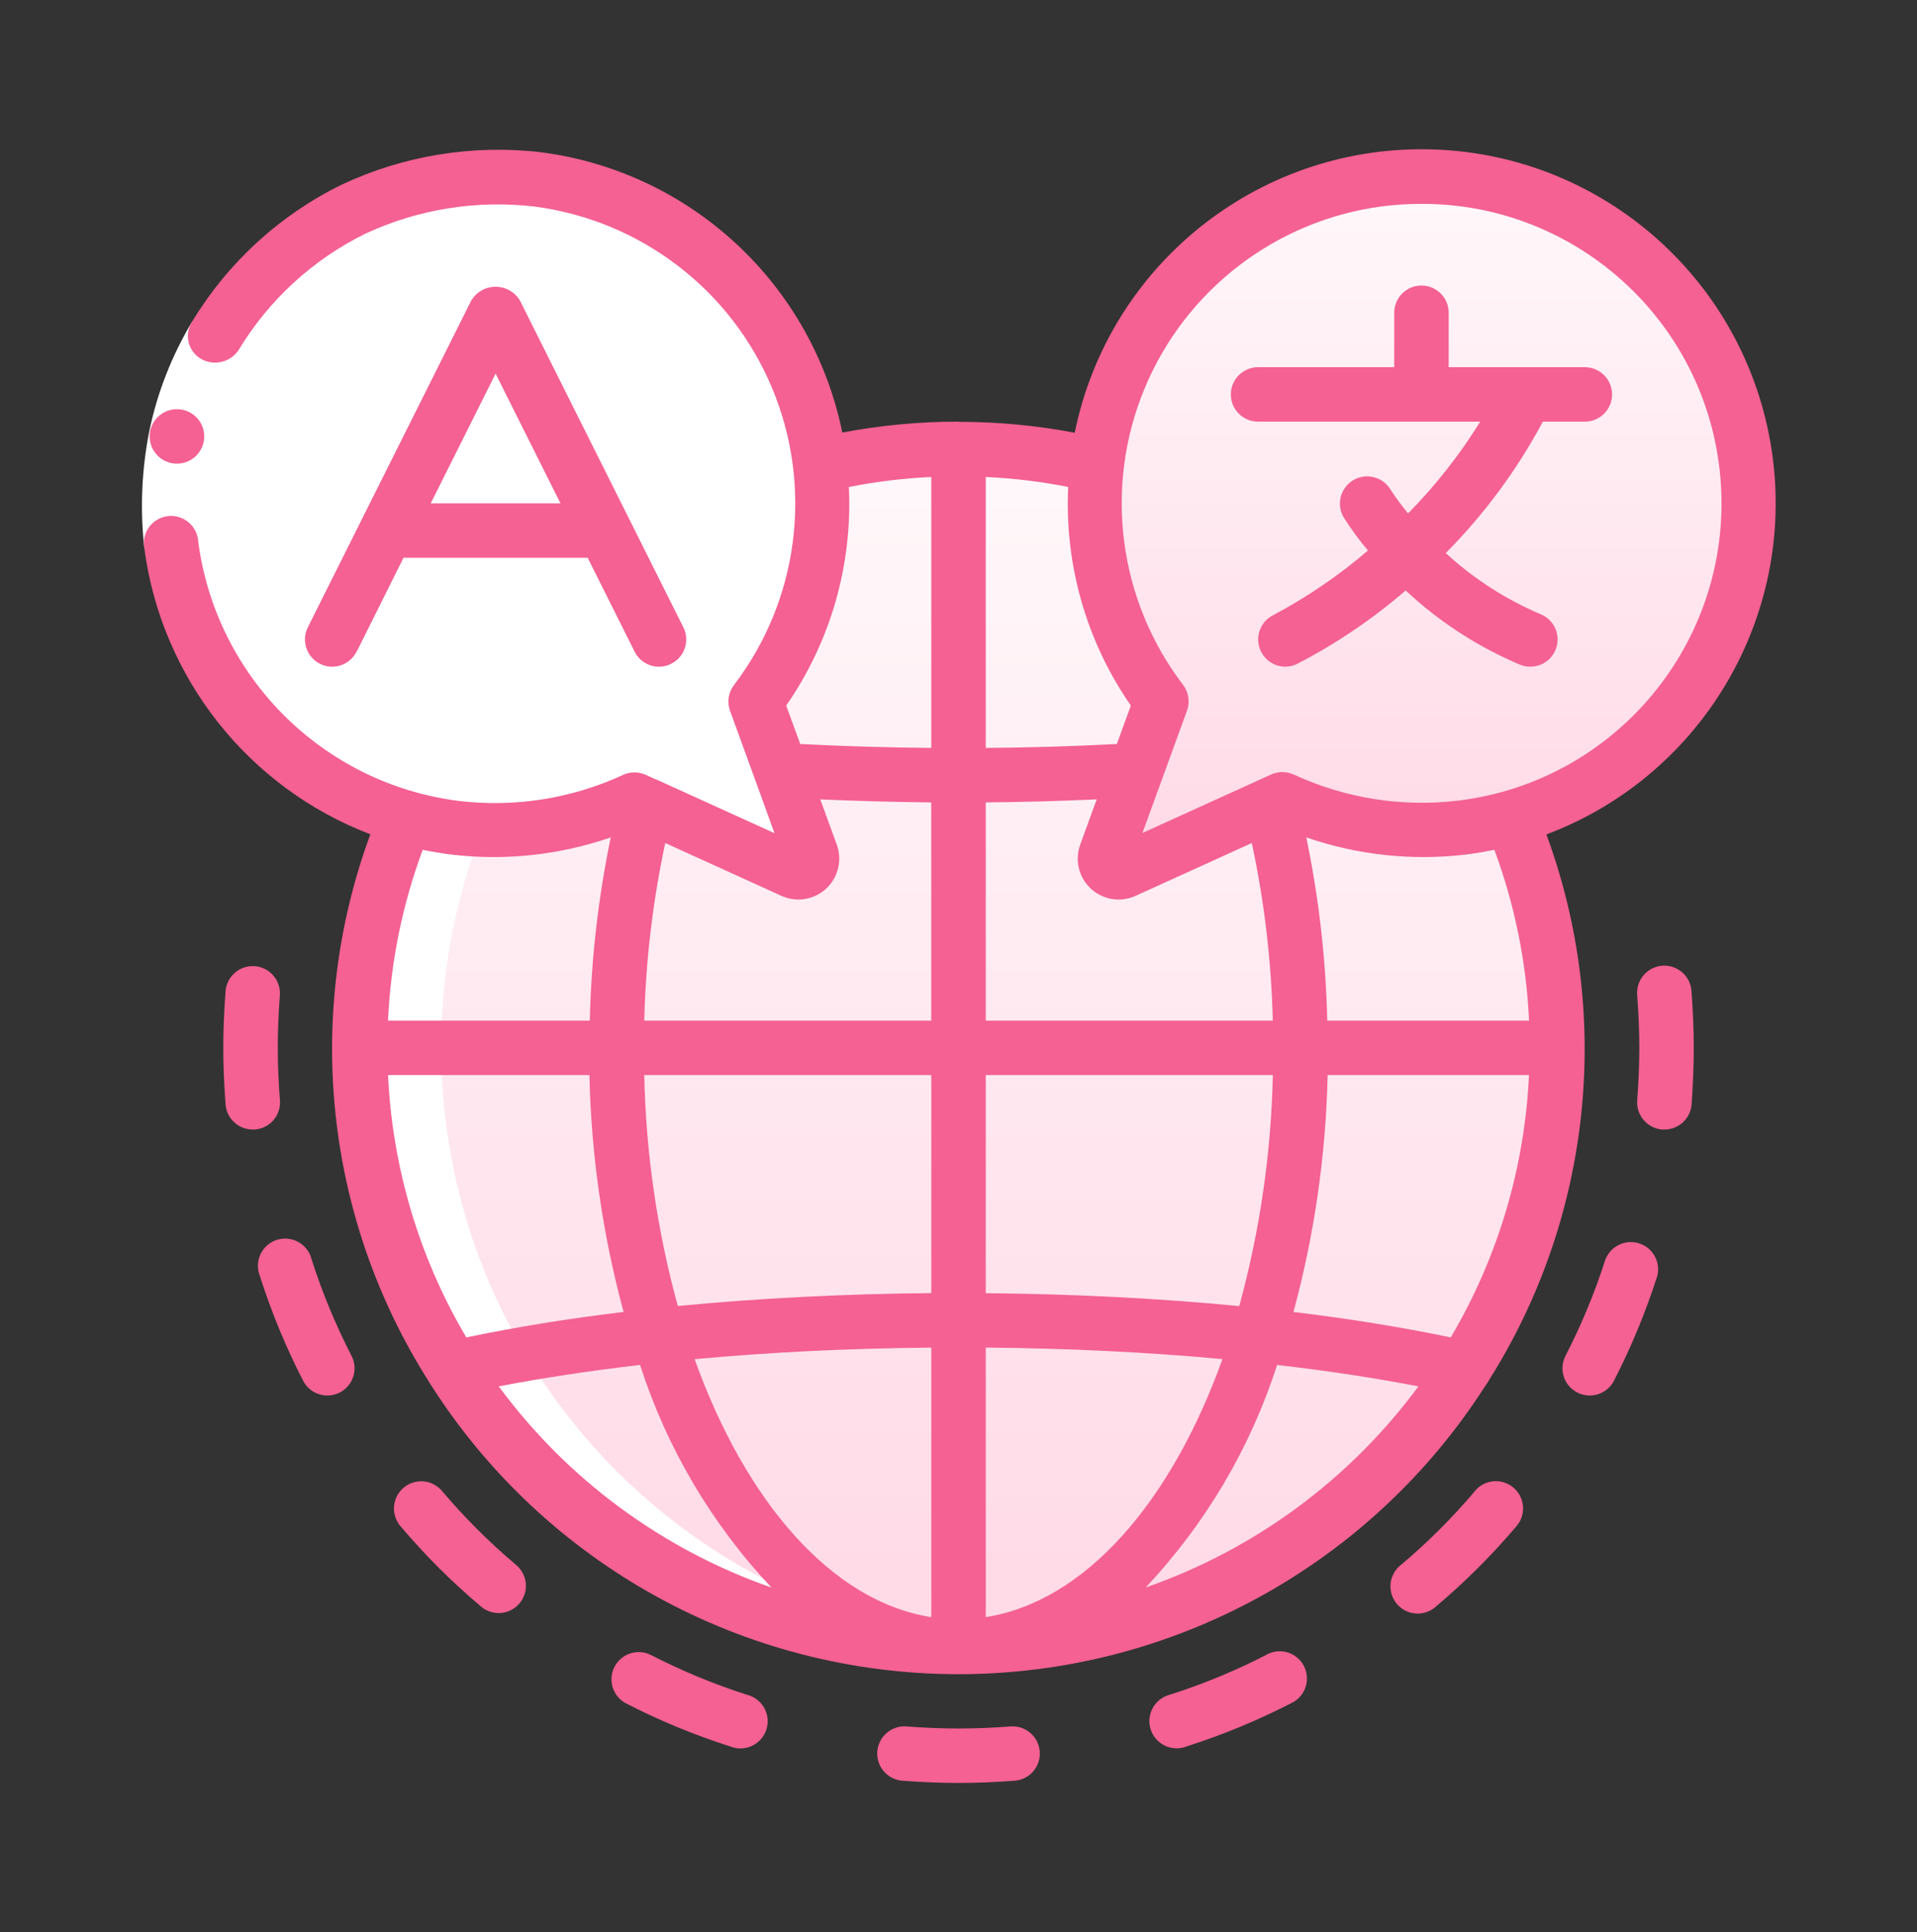 <svg width="122" height="123" viewBox="0 0 122 123" fill="none" xmlns="http://www.w3.org/2000/svg">
<rect x="0" y="0" width="122" height="123" fill="#333333" stroke="none"/>
<path fill-rule="evenodd" clip-rule="evenodd" d="M99.128 66.698C99.125 82.126 89.824 96.032 75.566 101.925C61.308 107.819 44.904 104.539 34.009 93.616C23.113 82.693 19.875 66.28 25.805 52.037C26.832 52.332 27.881 52.546 28.942 52.678C32.853 53.16 36.822 52.536 40.397 50.876L50.465 55.451C50.783 55.59 51.154 55.526 51.406 55.288C51.659 55.051 51.746 54.685 51.626 54.359L48.091 44.637C51.226 40.523 52.715 35.389 52.268 30.236C52.25 30.028 52.233 29.82 52.198 29.612C57.986 28.226 64.018 28.226 69.805 29.612C69.771 29.82 69.754 30.028 69.736 30.236C69.289 35.389 70.778 40.523 73.913 44.637L70.377 54.359C70.258 54.685 70.345 55.051 70.597 55.288C70.85 55.526 71.221 55.59 71.538 55.451L81.607 50.876C85.182 52.536 89.15 53.16 93.062 52.678C94.123 52.546 95.172 52.332 96.199 52.037C98.141 56.681 99.136 61.665 99.128 66.698Z" fill="url(#paint0_linear_2073_290)"/>
<path fill-rule="evenodd" clip-rule="evenodd" d="M81.607 50.876L79.25 51.947Z" fill="white"/>
<path fill-rule="evenodd" clip-rule="evenodd" d="M87.863 52.678L87.924 52.668Z" fill="white"/>
<path fill-rule="evenodd" clip-rule="evenodd" d="M51.627 54.359C51.746 54.685 51.659 55.051 51.406 55.289C51.154 55.526 50.783 55.59 50.465 55.451L40.397 50.876C36.822 52.536 32.853 53.161 28.942 52.678C27.881 52.547 26.832 52.332 25.805 52.037C15.786 49.159 9.445 39.308 10.975 28.997C12.505 18.686 21.433 11.1 31.856 11.256C42.279 11.411 50.977 19.26 52.198 29.612C52.233 29.82 52.25 30.028 52.268 30.236C52.715 35.389 51.226 40.523 48.091 44.637L51.627 54.359Z" fill="white"/>
<path fill-rule="evenodd" clip-rule="evenodd" d="M111.103 34.69C110.022 42.919 104.172 49.729 96.199 52.037C95.172 52.332 94.123 52.547 93.062 52.678C89.15 53.16 85.182 52.536 81.607 50.876L71.538 55.451C71.221 55.59 70.85 55.526 70.597 55.288C70.344 55.051 70.258 54.685 70.377 54.359L73.913 44.637C70.778 40.523 69.289 35.389 69.736 30.236C69.753 30.028 69.771 29.82 69.805 29.612C71.208 18.208 81.589 10.1 92.993 11.502C104.397 12.905 112.505 23.286 111.103 34.69Z" fill="url(#paint1_linear_2073_290)"/>
<path fill-rule="evenodd" clip-rule="evenodd" d="M25.806 52.037C21.087 63.378 22.122 76.298 28.585 86.744C35.048 97.19 46.148 103.882 58.403 104.72C59.27 104.779 60.126 104.819 61.003 104.819C61.88 104.819 62.736 104.779 63.602 104.72C51.347 103.882 40.247 97.19 33.784 86.744C27.321 76.298 26.286 63.378 31.005 52.037C21.495 49.315 15.221 40.268 16.004 30.407C16.788 20.546 24.411 12.603 34.232 11.416C33.355 11.305 32.474 11.248 31.591 11.243C31.565 11.243 31.539 11.243 31.513 11.243C21.139 11.241 12.35 18.884 10.913 29.157C9.476 39.431 15.83 49.193 25.806 52.037Z" fill="white"/>
<path fill-rule="evenodd" clip-rule="evenodd" d="M12.224 20.48L15.198 22.261C14.105 24.082 13.328 26.074 12.898 28.153C12.488 30.238 12.397 32.372 12.63 34.484L9.186 34.901C8.908 32.416 9.014 29.903 9.5 27.45C10.011 24.99 10.932 22.634 12.224 20.48Z" fill="white"/>
<path fill-rule="evenodd" clip-rule="evenodd" d="M11.265 29.512C10.308 29.517 9.528 28.745 9.523 27.788C9.519 26.83 10.291 26.051 11.248 26.046H11.265C12.222 26.046 12.998 26.822 12.998 27.779C12.998 28.736 12.222 29.512 11.265 29.512Z" fill="#F46192"/>
<path d="M23.569 53.105C19.316 64.653 20.687 77.525 27.278 87.919C27.309 87.979 27.344 88.037 27.384 88.092C34.679 99.585 47.342 106.552 60.954 106.566C74.567 106.579 87.243 99.636 94.561 88.158C94.644 88.056 94.716 87.945 94.774 87.827C101.309 77.448 102.654 64.622 98.414 53.113C108.548 49.298 114.535 38.812 112.668 28.146C110.801 17.479 101.61 9.649 90.782 9.502C79.954 9.355 70.554 16.933 68.398 27.545C65.969 27.083 63.502 26.851 61.029 26.852L61.002 26.839H60.974C58.502 26.839 56.035 27.071 53.605 27.533C51.685 18.111 43.998 10.947 34.465 9.695C30.109 9.178 25.696 9.895 21.727 11.762C17.79 13.698 14.492 16.724 12.223 20.479C11.967 20.878 11.891 21.365 12.013 21.823C12.135 22.28 12.444 22.665 12.864 22.883C13.686 23.306 14.695 23.037 15.197 22.261C17.119 19.085 19.908 16.525 23.236 14.882C26.603 13.312 30.341 12.711 34.029 13.149C40.772 14.034 46.532 18.444 49.146 24.721C51.761 30.999 50.833 38.194 46.712 43.603C46.354 44.072 46.259 44.691 46.46 45.245L48.044 49.595C48.044 49.623 48.063 49.649 48.074 49.675L49.287 53.032L41.781 49.621H41.762L41.104 49.322C40.644 49.11 40.116 49.11 39.657 49.322C36.376 50.84 32.736 51.413 29.148 50.975C20.54 49.861 13.758 43.098 12.618 34.494C12.588 33.846 12.199 33.269 11.609 32.999C11.019 32.729 10.328 32.811 9.817 33.212C9.307 33.612 9.063 34.264 9.185 34.901C10.28 43.148 15.8 50.133 23.569 53.105ZM37.511 68.431C37.623 73.526 38.353 78.589 39.686 83.508C36.111 83.938 32.763 84.486 29.676 85.129C26.678 80.053 24.968 74.32 24.697 68.431H37.511ZM71.968 44.911L71.077 47.358C68.283 47.504 65.502 47.587 62.735 47.608V30.361C64.497 30.442 66.25 30.654 67.981 30.997C67.742 35.947 69.143 40.838 71.968 44.911ZM62.735 51.075C65.067 51.054 67.421 50.99 69.795 50.883L68.745 53.77C68.388 54.754 68.655 55.855 69.423 56.566C70.191 57.276 71.31 57.457 72.263 57.025L79.666 53.661C80.462 57.379 80.91 61.164 81.002 64.965H62.735V51.075ZM97.306 68.431C97.035 74.32 95.326 80.053 92.327 85.129C89.241 84.487 85.893 83.94 82.318 83.51C83.65 78.59 84.38 73.527 84.493 68.431H97.306ZM81.004 68.431C80.898 73.402 80.18 78.341 78.867 83.137C73.758 82.64 68.31 82.364 62.735 82.314V68.431H81.004ZM44.206 86.515C48.989 86.071 54.07 85.822 59.269 85.78V102.937C52.962 101.945 47.484 95.65 44.206 86.515ZM62.735 102.932V85.775C67.934 85.822 73.015 86.066 77.798 86.51C74.519 95.65 69.041 101.945 62.735 102.932ZM59.269 82.309C53.694 82.359 48.245 82.635 43.136 83.132C41.824 78.338 41.106 73.401 41 68.431H59.269V82.309ZM31.742 88.246C34.541 87.707 37.553 87.25 40.734 86.881C42.434 92.166 45.29 97.006 49.094 101.049C42.153 98.627 36.104 94.165 31.742 88.246ZM72.909 101.049C76.717 97.007 79.575 92.167 81.278 86.881C84.46 87.25 87.472 87.707 90.27 88.246C85.906 94.166 79.854 98.629 72.909 101.049ZM97.31 64.965H84.468C84.379 61.045 83.932 57.141 83.134 53.302C86.384 54.425 89.846 54.8 93.261 54.397C93.882 54.321 94.495 54.219 95.102 54.092C96.397 57.58 97.142 61.248 97.31 64.965ZM87.972 13.133C88.794 13.028 89.621 12.976 90.449 12.976C100.528 12.951 108.885 20.778 109.52 30.838C110.154 40.897 102.848 49.713 92.846 50.956C89.257 51.393 85.618 50.821 82.337 49.302C81.877 49.091 81.349 49.091 80.89 49.302L72.706 53.021L73.928 49.665C73.939 49.639 73.949 49.613 73.958 49.585L75.542 45.235C75.743 44.68 75.648 44.061 75.29 43.592C71.166 38.183 70.237 30.986 72.851 24.707C75.466 18.428 81.228 14.017 87.972 13.133ZM54.023 30.999C55.753 30.656 57.507 30.442 59.269 30.361V47.608C56.496 47.583 53.715 47.5 50.926 47.358L50.035 44.911C52.86 40.839 54.262 35.949 54.023 30.999ZM49.737 57.025C50.69 57.457 51.809 57.275 52.577 56.564C53.345 55.853 53.611 54.752 53.254 53.768L52.203 50.883C54.574 50.988 56.928 51.052 59.264 51.075V64.965H41.001C41.094 61.164 41.541 57.379 42.337 53.661L49.737 57.025ZM38.87 53.302C38.072 57.141 37.625 61.045 37.535 64.965H24.694C24.862 61.248 25.606 57.58 26.902 54.092C27.508 54.219 28.122 54.321 28.742 54.397C32.157 54.8 35.62 54.425 38.87 53.302Z" fill="#F46192"/>
<path d="M22.702 41.478L25.679 35.505H37.401L40.387 41.478C40.664 42.032 41.215 42.397 41.834 42.434C42.452 42.471 43.043 42.176 43.385 41.659C43.726 41.143 43.766 40.483 43.489 39.929L33.091 19.133C32.766 18.587 32.176 18.252 31.54 18.252C30.904 18.252 30.315 18.587 29.989 19.133L19.591 39.929C19.163 40.785 19.511 41.827 20.368 42.255C21.224 42.682 22.265 42.335 22.693 41.478H22.702ZM31.54 23.783L35.668 32.039H27.412L31.54 23.783Z" fill="#F46192"/>
<path fill-rule="evenodd" clip-rule="evenodd" d="M80.065 26.839H94.203C92.896 28.952 91.355 30.911 89.61 32.679C89.205 32.189 88.827 31.676 88.48 31.142C87.981 30.336 86.925 30.081 86.113 30.57C85.3 31.06 85.032 32.112 85.512 32.931C85.978 33.669 86.495 34.375 87.058 35.043C85.212 36.627 83.197 38.002 81.049 39.144C80.323 39.495 79.936 40.301 80.115 41.087C80.294 41.874 80.992 42.433 81.798 42.436C82.056 42.435 82.311 42.376 82.543 42.263C85.024 40.981 87.345 39.41 89.458 37.584C91.587 39.576 94.051 41.175 96.736 42.31C96.945 42.395 97.169 42.438 97.395 42.436C98.221 42.436 98.932 41.853 99.094 41.043C99.257 40.233 98.825 39.422 98.062 39.104C95.837 38.159 93.79 36.841 92.01 35.204C94.464 32.73 96.546 29.912 98.19 26.839H100.861C101.818 26.839 102.594 26.063 102.594 25.106C102.594 24.149 101.818 23.373 100.861 23.373H92.196V19.907C92.196 18.95 91.42 18.174 90.463 18.174C89.506 18.174 88.73 18.95 88.73 19.907V23.373H80.065C79.108 23.373 78.332 24.149 78.332 25.106C78.332 26.063 79.108 26.839 80.065 26.839Z" fill="#F46192"/>
<path fill-rule="evenodd" clip-rule="evenodd" d="M102.173 80.155C101.497 82.27 100.647 84.326 99.631 86.3C99.192 87.15 99.525 88.196 100.376 88.635C101.226 89.075 102.271 88.741 102.711 87.891C103.815 85.745 104.739 83.511 105.473 81.212C105.693 80.327 105.19 79.423 104.321 79.144C103.453 78.865 102.517 79.307 102.18 80.155H102.173Z" fill="#F46192"/>
<path fill-rule="evenodd" clip-rule="evenodd" d="M80.604 105.33C78.629 106.345 76.574 107.195 74.459 107.87C73.832 108.028 73.346 108.521 73.196 109.149C73.046 109.777 73.258 110.437 73.746 110.86C74.234 111.283 74.917 111.4 75.517 111.163C77.816 110.429 80.05 109.505 82.195 108.4C82.763 108.127 83.137 107.566 83.172 106.936C83.207 106.306 82.898 105.707 82.364 105.372C81.83 105.036 81.156 105.018 80.604 105.323V105.33Z" fill="#F46192"/>
<path fill-rule="evenodd" clip-rule="evenodd" d="M41.4 105.33C40.555 104.923 39.539 105.262 39.108 106.095C38.677 106.929 38.988 107.954 39.809 108.408C41.954 109.513 44.188 110.437 46.486 111.17C47.087 111.407 47.77 111.29 48.258 110.867C48.746 110.444 48.958 109.785 48.808 109.156C48.658 108.528 48.172 108.035 47.545 107.878C45.43 107.2 43.374 106.348 41.4 105.33Z" fill="#F46192"/>
<path fill-rule="evenodd" clip-rule="evenodd" d="M19.292 87.891C19.731 88.741 20.776 89.074 21.627 88.635C22.477 88.196 22.811 87.15 22.371 86.3C21.355 84.325 20.505 82.27 19.829 80.155C19.673 79.527 19.18 79.038 18.551 78.888C17.922 78.737 17.261 78.949 16.838 79.438C16.414 79.927 16.298 80.611 16.536 81.212C17.268 83.511 18.19 85.745 19.292 87.891Z" fill="#F46192"/>
<path fill-rule="evenodd" clip-rule="evenodd" d="M105.923 71.897C106.831 71.9 107.588 71.2 107.656 70.294C107.746 69.014 107.793 67.837 107.793 66.698C107.793 65.56 107.746 64.383 107.649 63.102C107.614 62.476 107.243 61.918 106.68 61.642C106.117 61.367 105.449 61.417 104.933 61.774C104.417 62.131 104.134 62.738 104.193 63.362C104.283 64.556 104.327 65.648 104.327 66.698C104.327 67.749 104.283 68.84 104.193 70.034C104.157 70.493 104.306 70.948 104.606 71.297C104.905 71.647 105.332 71.863 105.791 71.897H105.923Z" fill="#F46192"/>
<path fill-rule="evenodd" clip-rule="evenodd" d="M16.212 61.499C15.258 61.428 14.427 62.143 14.355 63.097C14.258 64.383 14.211 65.559 14.211 66.698C14.211 67.837 14.258 69.013 14.355 70.294C14.423 71.2 15.179 71.9 16.088 71.897H16.22C17.174 71.825 17.889 70.993 17.817 70.039C17.72 68.84 17.677 67.748 17.677 66.698C17.677 65.648 17.72 64.556 17.81 63.362C17.846 62.903 17.698 62.449 17.398 62.099C17.098 61.749 16.672 61.534 16.212 61.499Z" fill="#F46192"/>
<path fill-rule="evenodd" clip-rule="evenodd" d="M28.116 94.887C27.496 94.169 26.413 94.084 25.688 94.696C24.963 95.307 24.864 96.388 25.466 97.121C27.024 98.965 28.734 100.674 30.579 102.231C31.049 102.653 31.711 102.786 32.308 102.577C32.904 102.369 33.34 101.852 33.445 101.229C33.55 100.607 33.307 99.976 32.812 99.583C31.118 98.152 29.547 96.581 28.116 94.887Z" fill="#F46192"/>
<path fill-rule="evenodd" clip-rule="evenodd" d="M57.668 109.89C56.722 109.831 55.905 110.543 55.833 111.488C55.761 112.432 56.461 113.259 57.404 113.345C58.655 113.44 59.867 113.489 61.002 113.489C62.137 113.489 63.348 113.44 64.6 113.345C65.543 113.259 66.243 112.432 66.171 111.488C66.099 110.543 65.281 109.831 64.336 109.89C62.117 110.066 59.887 110.066 57.668 109.89Z" fill="#F46192"/>
<path fill-rule="evenodd" clip-rule="evenodd" d="M93.886 94.887C92.455 96.582 90.884 98.153 89.19 99.584C88.672 99.968 88.41 100.609 88.512 101.246C88.613 101.884 89.06 102.412 89.671 102.617C90.283 102.823 90.958 102.671 91.424 102.225C93.268 100.667 94.978 98.958 96.536 97.114C97.138 96.381 97.039 95.3 96.314 94.689C95.589 94.077 94.507 94.163 93.886 94.88V94.887Z" fill="#F46192"/>
<defs>
<linearGradient id="paint0_linear_2073_290" x1="61.001" y1="28.572" x2="61.001" y2="104.818" gradientUnits="userSpaceOnUse">
<stop stop-color="#FFF8FA"/>
<stop offset="1" stop-color="#FFD9E6"/>
</linearGradient>
<linearGradient id="paint1_linear_2073_290" x1="90.459" y1="11.345" x2="90.459" y2="55.524" gradientUnits="userSpaceOnUse">
<stop stop-color="#FFF8FA"/>
<stop offset="1" stop-color="#FFD9E6"/>
</linearGradient>
</defs>
</svg>
